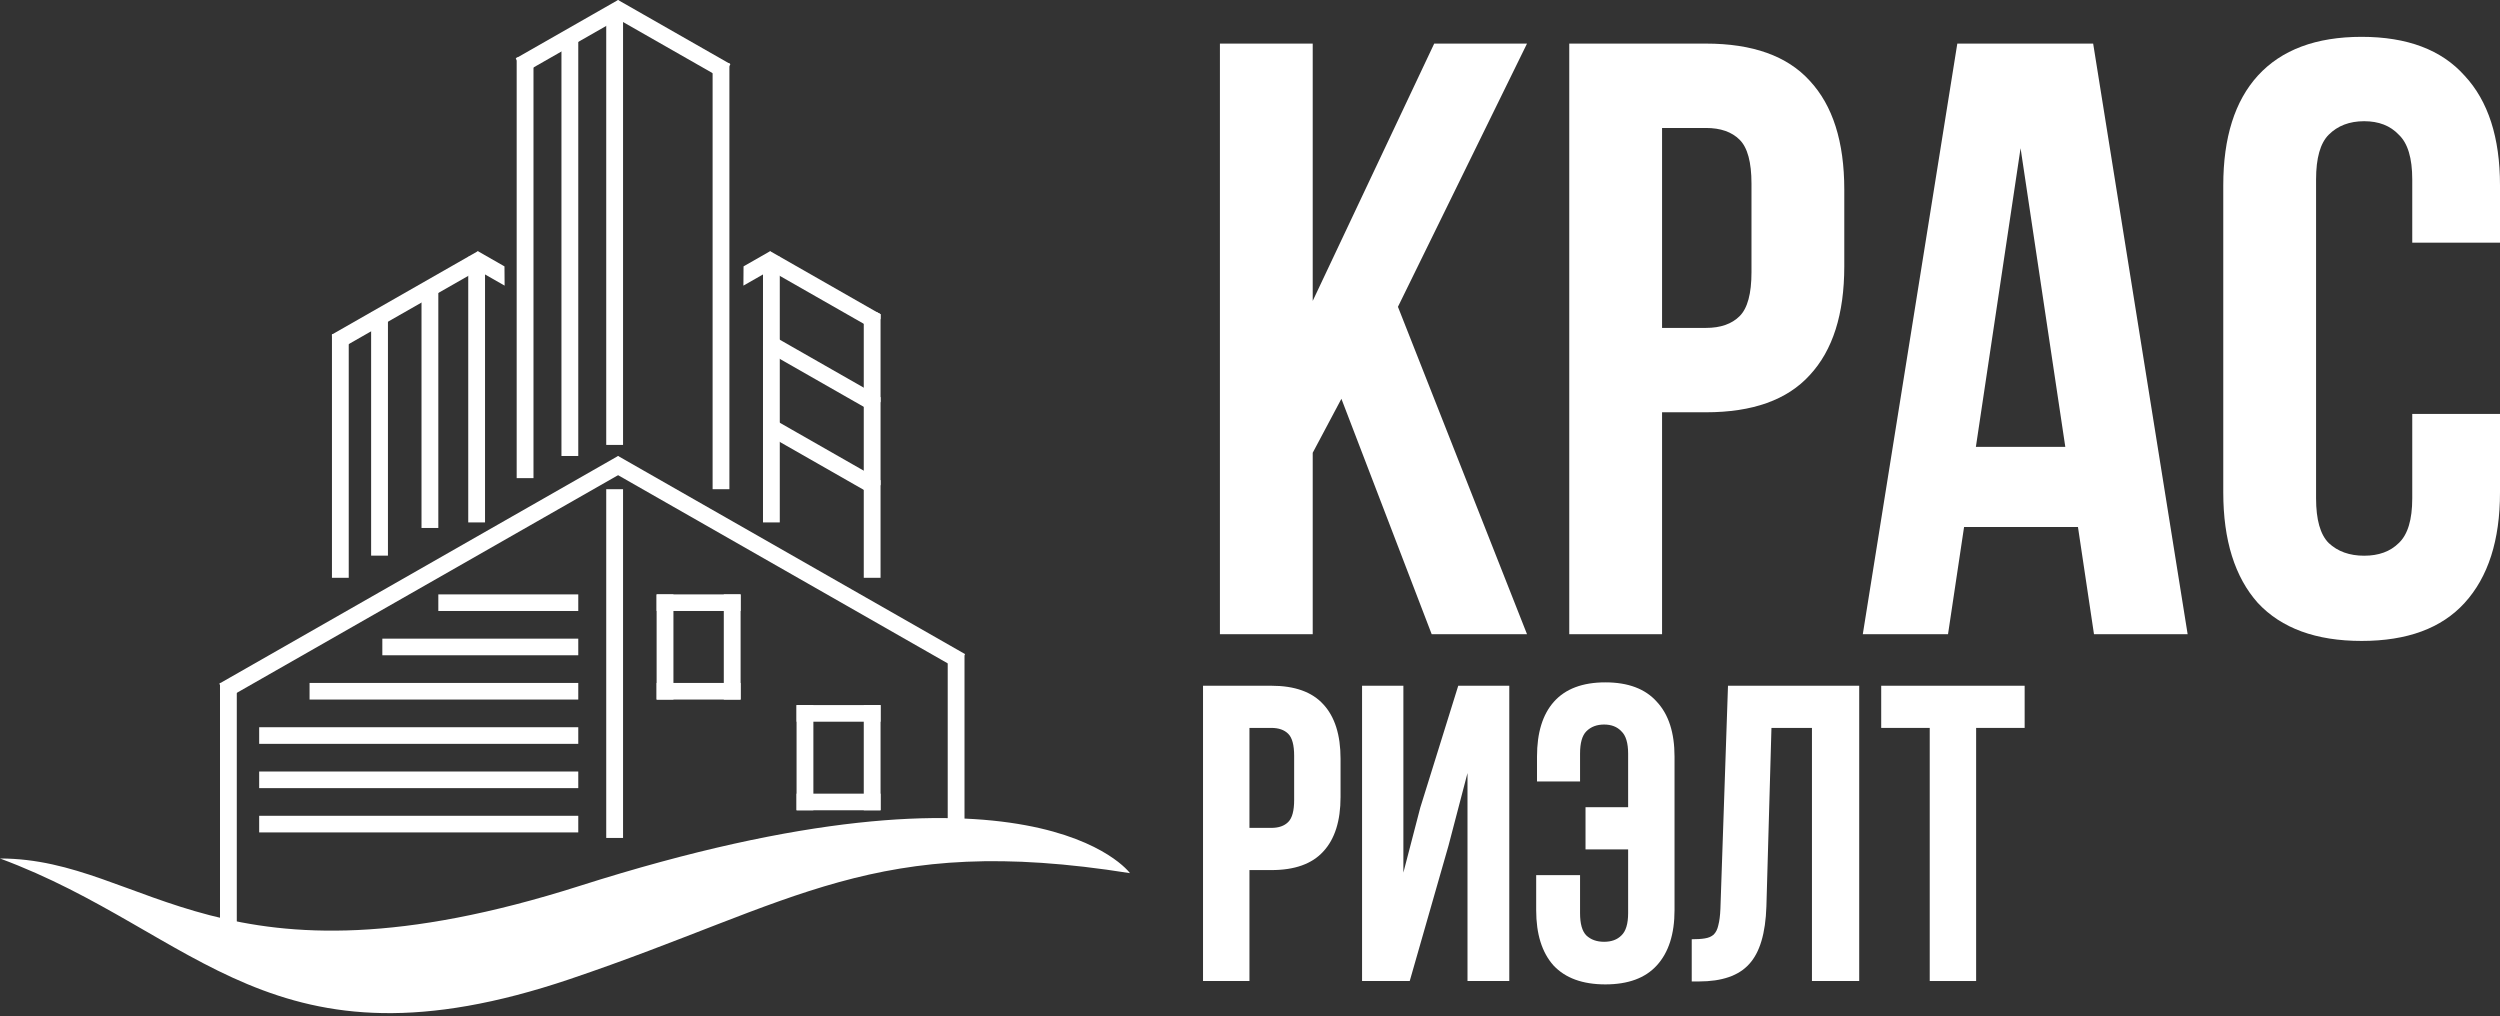 <?xml version="1.0" encoding="UTF-8"?> <svg xmlns="http://www.w3.org/2000/svg" width="91" height="37" viewBox="0 0 91 37" fill="none"><rect x="0" y="0" width="91" height="37" fill="#333333" stroke="none"/><path d="M48.827 14.516L47.783 16.481V23.084H44.405V1.587H47.783V10.953L52.205 1.587H55.583L50.885 11.168L55.583 23.084H52.113L48.827 14.516Z" fill="white" style="fill:white;fill-opacity:1;"></path><path d="M62.096 1.587C63.795 1.587 65.054 2.037 65.873 2.938C66.713 3.839 67.132 5.159 67.132 6.899V9.694C67.132 11.434 66.713 12.755 65.873 13.656C65.054 14.557 63.795 15.007 62.096 15.007H60.499V23.084H57.121V1.587H62.096ZM60.499 4.658V11.936H62.096C62.628 11.936 63.038 11.793 63.324 11.506C63.611 11.219 63.754 10.687 63.754 9.909V6.684C63.754 5.906 63.611 5.374 63.324 5.088C63.038 4.801 62.628 4.658 62.096 4.658H60.499Z" fill="white" style="fill:white;fill-opacity:1;"></path><path d="M79.63 23.084H76.221L75.638 19.184H71.492L70.908 23.084H67.806L71.246 1.587H76.191L79.63 23.084ZM71.922 16.266H75.177L73.549 5.395L71.922 16.266Z" fill="white" style="fill:white;fill-opacity:1;"></path><path d="M91 15.068V17.924C91 19.665 90.57 21.006 89.71 21.948C88.871 22.869 87.622 23.33 85.963 23.33C84.305 23.33 83.046 22.869 82.186 21.948C81.347 21.006 80.927 19.665 80.927 17.924V6.746C80.927 5.006 81.347 3.675 82.186 2.753C83.046 1.812 84.305 1.341 85.963 1.341C87.622 1.341 88.871 1.812 89.71 2.753C90.57 3.675 91 5.006 91 6.746V8.834H87.806V6.531C87.806 5.753 87.642 5.21 87.315 4.903C87.007 4.576 86.588 4.412 86.055 4.412C85.523 4.412 85.093 4.576 84.766 4.903C84.459 5.21 84.305 5.753 84.305 6.531V18.14C84.305 18.918 84.459 19.46 84.766 19.767C85.093 20.074 85.523 20.228 86.055 20.228C86.588 20.228 87.007 20.074 87.315 19.767C87.642 19.46 87.806 18.918 87.806 18.14V15.068H91Z" fill="white" style="fill:white;fill-opacity:1;"></path><path d="M46.278 24.961C47.128 24.961 47.757 25.186 48.167 25.636C48.586 26.087 48.796 26.747 48.796 27.617V29.014C48.796 29.884 48.586 30.545 48.167 30.995C47.757 31.446 47.128 31.671 46.278 31.671H45.48V35.709H43.79V24.961H46.278ZM45.48 26.496V30.135H46.278C46.544 30.135 46.749 30.064 46.892 29.92C47.035 29.777 47.107 29.511 47.107 29.122V27.51C47.107 27.121 47.035 26.854 46.892 26.711C46.749 26.568 46.544 26.496 46.278 26.496H45.48Z" fill="white" style="fill:white;fill-opacity:1;"></path><path d="M51.314 35.709H49.579V24.961H51.083V31.763L51.698 29.398L53.08 24.961H54.938V35.709H53.417V28.139L52.726 30.78L51.314 35.709Z" fill="white" style="fill:white;fill-opacity:1;"></path><path d="M57.514 31.855V33.237C57.514 33.626 57.59 33.897 57.744 34.051C57.908 34.205 58.123 34.281 58.389 34.281C58.655 34.281 58.865 34.205 59.018 34.051C59.182 33.897 59.264 33.626 59.264 33.237V30.919H57.713V29.383H59.264V27.433C59.264 27.044 59.182 26.773 59.018 26.619C58.865 26.455 58.655 26.373 58.389 26.373C58.123 26.373 57.908 26.455 57.744 26.619C57.59 26.773 57.514 27.044 57.514 27.433V28.446H55.947V27.54C55.947 26.67 56.152 26.005 56.562 25.544C56.981 25.073 57.606 24.838 58.435 24.838C59.264 24.838 59.889 25.073 60.308 25.544C60.738 26.005 60.953 26.67 60.953 27.54V33.13C60.953 34 60.738 34.67 60.308 35.141C59.889 35.602 59.264 35.832 58.435 35.832C57.606 35.832 56.976 35.602 56.546 35.141C56.127 34.67 55.917 34 55.917 33.13V31.855H57.514Z" fill="white" style="fill:white;fill-opacity:1;"></path><path d="M61.579 34.189C61.773 34.189 61.932 34.179 62.055 34.158C62.188 34.138 62.295 34.092 62.377 34.02C62.459 33.938 62.515 33.826 62.546 33.682C62.587 33.529 62.613 33.329 62.623 33.084L62.899 24.961H67.675V35.709H65.955V26.496H64.481L64.297 32.991C64.266 33.974 64.056 34.675 63.667 35.095C63.288 35.515 62.679 35.725 61.84 35.725H61.579V34.189Z" fill="white" style="fill:white;fill-opacity:1;"></path><path d="M68.476 24.961H73.697V26.496H71.931V35.709H70.242V26.496H68.476V24.961Z" fill="white" style="fill:white;fill-opacity:1;"></path><path d="M18.773 2.126L22.497 0L22.803 0.523L19.079 2.65L18.773 2.126Z" fill="white" style="fill:white;fill-opacity:1;"></path><path d="M7.98 24.886L22.497 16.598L22.803 17.122L8.286 25.41L7.98 24.886Z" fill="white" style="fill:white;fill-opacity:1;"></path><path d="M27.065 9.696L28.033 9.143L28.338 9.667L27.06 10.397L27.065 9.696Z" fill="white" style="fill:white;fill-opacity:1;"></path><path d="M18.363 9.696L17.395 9.143L17.089 9.667L18.368 10.397L18.363 9.696Z" fill="white" style="fill:white;fill-opacity:1;"></path><path d="M22.679 0.278V16.195H22.067V0.278L22.679 0.278Z" fill="white" style="fill:white;fill-opacity:1;"></path><path d="M21.049 1.285V16.598H20.437V1.285H21.049Z" fill="white" style="fill:white;fill-opacity:1;"></path><path d="M19.419 2.091V17.404H18.807V2.091H19.419Z" fill="white" style="fill:white;fill-opacity:1;"></path><path d="M26.55 2.293V17.807H25.939V2.293H26.55Z" fill="white" style="fill:white;fill-opacity:1;"></path><path d="M32.052 11.437V11.598V14.46V14.62V17.482V17.642V21.031H31.441V11.36H31.916L32.052 11.437Z" fill="white" style="fill:white;fill-opacity:1;"></path><path d="M12.083 12.176V12.234V21.031H12.694V12.166H12.101L12.083 12.176Z" fill="white" style="fill:white;fill-opacity:1;"></path><path d="M8.008 24.859V34.128L8.619 34.128V24.859H8.008Z" fill="white" style="fill:white;fill-opacity:1;"></path><path d="M34.497 23.852V30.581L35.108 30.581V23.852H34.497Z" fill="white" style="fill:white;fill-opacity:1;"></path><path d="M22.067 17.807V30.501L22.679 30.501V17.807H22.067Z" fill="white" style="fill:white;fill-opacity:1;"></path><path d="M23.901 21.636V25.464H24.513V21.636H23.901Z" fill="white" style="fill:white;fill-opacity:1;"></path><path d="M28.995 25.665V29.494L29.607 29.494V25.665H28.995Z" fill="white" style="fill:white;fill-opacity:1;"></path><path d="M26.958 21.636H23.901V22.24H26.958V21.636Z" fill="white" style="fill:white;fill-opacity:1;"></path><path d="M21.049 21.636H15.955V22.24H21.049V21.636Z" fill="white" style="fill:white;fill-opacity:1;"></path><path d="M21.049 23.247H13.917V23.852H21.049V23.247Z" fill="white" style="fill:white;fill-opacity:1;"></path><path d="M21.049 24.859H11.268V25.464H21.049V24.859Z" fill="white" style="fill:white;fill-opacity:1;"></path><path d="M21.049 26.471L9.434 26.471V27.076L21.049 27.076V26.471Z" fill="white" style="fill:white;fill-opacity:1;"></path><path d="M21.049 28.083L9.434 28.083V28.688L21.049 28.688V28.083Z" fill="white" style="fill:white;fill-opacity:1;"></path><path d="M21.049 29.695L9.434 29.695V30.3L21.049 30.3V29.695Z" fill="white" style="fill:white;fill-opacity:1;"></path><path d="M32.052 25.665H28.995V26.27L32.052 26.27V25.665Z" fill="white" style="fill:white;fill-opacity:1;"></path><path d="M26.346 21.636V25.464H26.958V21.636H26.346Z" fill="white" style="fill:white;fill-opacity:1;"></path><path d="M31.441 25.665V29.494L32.052 29.494V25.665H31.441Z" fill="white" style="fill:white;fill-opacity:1;"></path><path d="M26.958 24.859H23.901V25.464H26.958V24.859Z" fill="white" style="fill:white;fill-opacity:1;"></path><path d="M32.052 28.889L28.995 28.889V29.494L32.052 29.494V28.889Z" fill="white" style="fill:white;fill-opacity:1;"></path><path d="M13.509 11.36V20.225H14.121V11.36H13.509Z" fill="white" style="fill:white;fill-opacity:1;"></path><path d="M15.343 10.352V19.218H15.955V10.352H15.343Z" fill="white" style="fill:white;fill-opacity:1;"></path><path d="M28.384 9.345V19.016H27.773V15.737V15.634V12.715V12.612V9.345H28.384Z" fill="white" style="fill:white;fill-opacity:1;"></path><path d="M17.044 9.345V19.016H17.655V9.345H17.044Z" fill="white" style="fill:white;fill-opacity:1;"></path><path d="M22.498 7.22503e-05L26.587 2.334L26.281 2.858L22.192 0.524L22.498 7.22503e-05Z" fill="white" style="fill:white;fill-opacity:1;"></path><path d="M22.498 16.598L35.13 23.81L34.825 24.334L22.192 17.122L22.498 16.598Z" fill="white" style="fill:white;fill-opacity:1;"></path><path d="M28.034 9.143L31.916 11.36L32.052 11.437V11.598L31.817 12.001L27.728 9.667L28.034 9.143Z" fill="white" style="fill:white;fill-opacity:1;"></path><path d="M17.394 9.143L12.101 12.166L12.083 12.176V12.234L12.363 12.714L17.7 9.667L17.394 9.143Z" fill="white" style="fill:white;fill-opacity:1;"></path><path d="M28.034 12.166L32.052 14.46V14.62L31.817 15.023L27.773 12.715V12.612L28.034 12.166Z" fill="white" style="fill:white;fill-opacity:1;"></path><path d="M28.034 15.188L32.052 17.482V17.642L31.817 18.046L27.773 15.737V15.634L28.034 15.188Z" fill="white" style="fill:white;fill-opacity:1;"></path><path d="M0 31.249C5.342 31.249 7.98 36.424 21.1 32.247C37.659 26.975 41.131 31.783 41.131 31.783C31.817 30.3 28.995 32.851 20.743 35.639C9.882 39.308 7.211 33.92 0 31.249Z" fill="white" style="fill:white;fill-opacity:1;"></path></svg> 